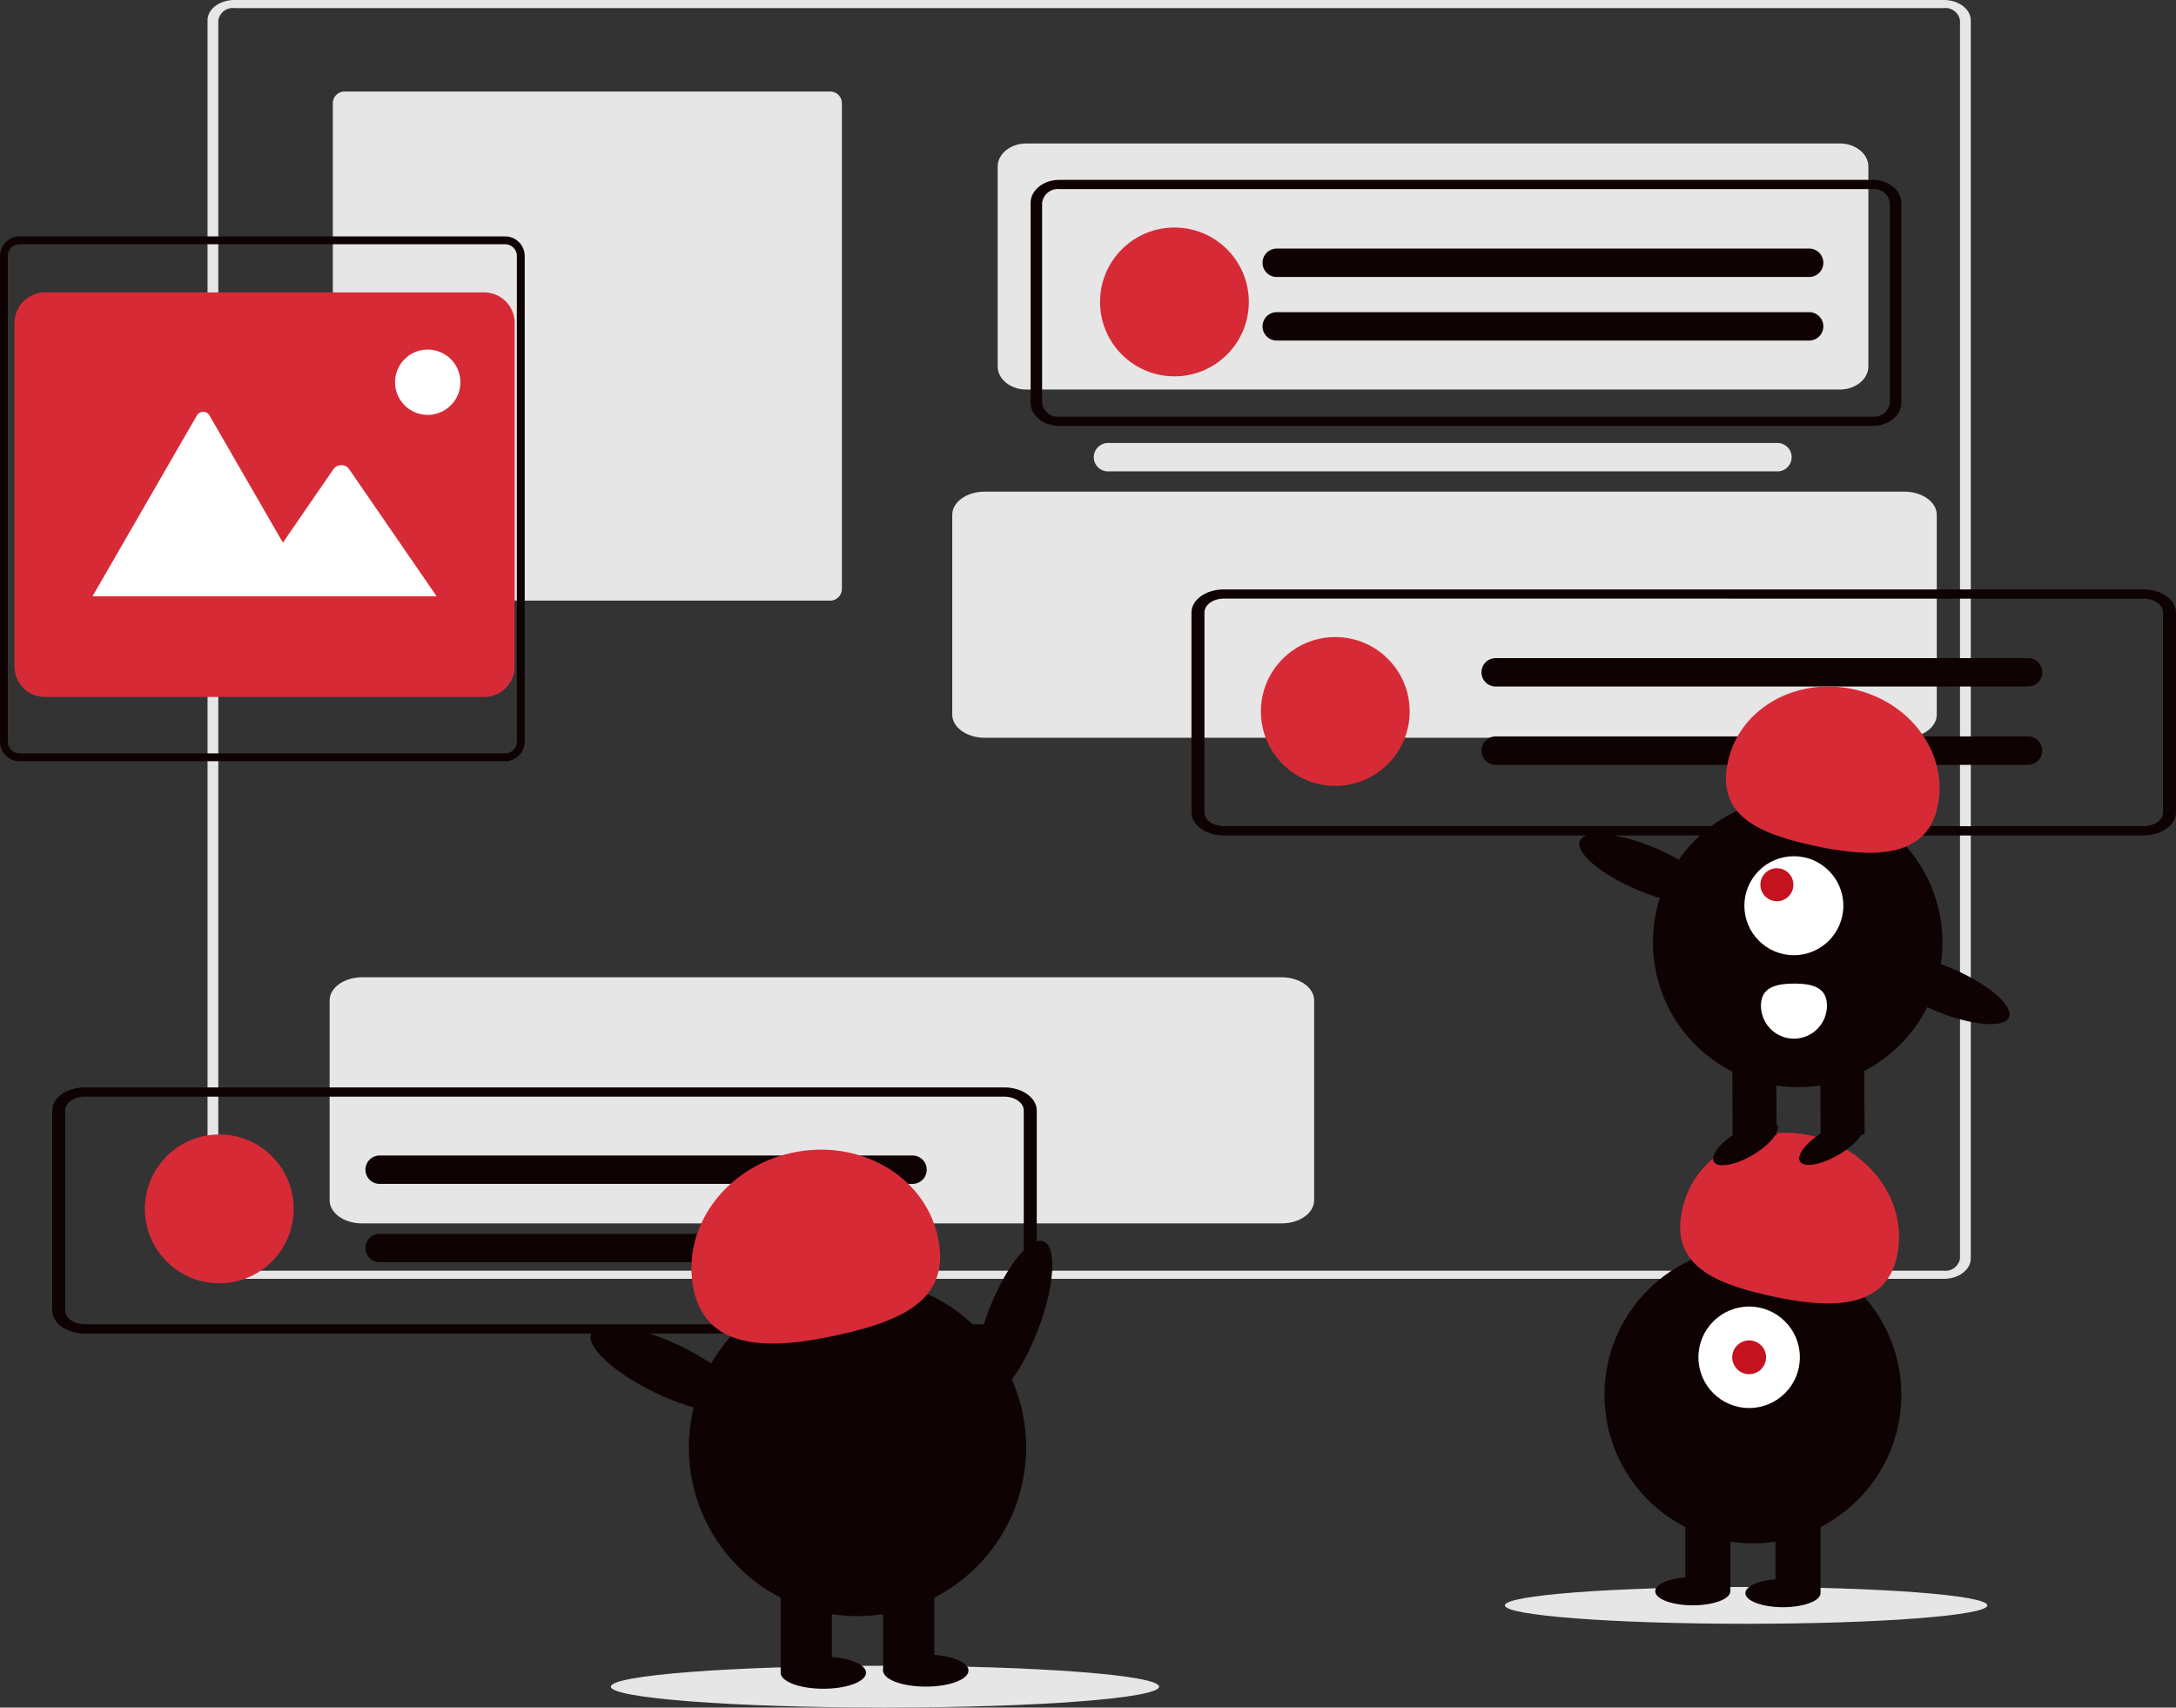 <svg xmlns="http://www.w3.org/2000/svg" width="286.633" height="224.894" viewBox="0 0 286.633 224.894">
  <rect x="0" y="0" width="286.633" height="224.894" fill="#333333" stroke="none"/>
  <g id="undraw_design_team_af2y" transform="translate(0 -82.983)">
    <ellipse id="Ellipse_3292" data-name="Ellipse 3292" cx="31.777" cy="2.424" rx="31.777" ry="2.424" transform="translate(198.228 291.992)" fill="#e6e6e6"/>
    <ellipse id="Ellipse_3293" data-name="Ellipse 3293" cx="36.107" cy="2.754" rx="36.107" ry="2.754" transform="translate(80.466 302.369)" fill="#e6e6e6"/>
    <path id="Path_7605" data-name="Path 7605" d="M559.988,347.256H334.822c-1.958,0-3.546-1.2-3.548-2.676V181.507c0-1.477,1.589-2.675,3.548-2.676H559.988c1.959,0,3.546,1.2,3.548,2.676V344.58C563.534,346.057,561.947,347.254,559.988,347.256ZM334.822,179.9a1.926,1.926,0,0,0-2.129,1.606V344.58a1.926,1.926,0,0,0,2.129,1.606H559.988a1.926,1.926,0,0,0,2.129-1.606V181.507a1.926,1.926,0,0,0-2.129-1.606Z" transform="translate(-303.937 -95.848)" fill="#e6e6e6"/>
    <path id="Path_7606" data-name="Path 7606" d="M364.821,218.831a1.549,1.549,0,0,0-1.547,1.547v63.96a1.549,1.549,0,0,0,1.547,1.547h63.96a1.549,1.549,0,0,0,1.547-1.547v-63.96a1.549,1.549,0,0,0-1.547-1.547Z" transform="translate(-319.431 -123.797)" fill="#e6e6e6"/>
    <path id="Path_40" data-name="Path 40" d="M559.559,308.581a1.87,1.87,0,1,0,0,3.739H647.7a1.87,1.87,0,0,0,.061-3.739h-88.2Z" transform="translate(-413.565 -167.253)" fill="#e6e6e6"/>
    <path id="Path_40-2" data-name="Path 40" d="M559.559,275.581a1.87,1.87,0,1,0,0,3.739h25.212a1.87,1.87,0,1,0,.061-3.739H559.559Z" transform="translate(-413.565 -151.274)" fill="#e6e6e6"/>
    <path id="Path_40-3" data-name="Path 40" d="M559.559,342.581a1.87,1.87,0,1,0,0,3.739H647.7a1.87,1.87,0,0,0,.061-3.739h-88.2Z" transform="translate(-413.565 -183.715)" fill="#e6e6e6"/>
    <path id="Path_78" data-name="Path 78" d="M646.861,443.116H525.73c-2.361,0-4.275-1.363-4.278-3.043V413.744c0-1.68,1.916-3.043,4.278-3.043H646.861c2.361,0,4.275,1.363,4.278,3.043v26.327C651.137,441.752,649.222,443.113,646.861,443.116Z" transform="translate(-396.019 -262.967)" fill="#e6e6e6"/>
    <path id="Path_78-2" data-name="Path 78" d="M632.361,443.116H525.235c-2.088,0-3.781-1.363-3.783-3.043V413.744c0-1.68,1.695-3.043,3.783-3.043H632.361c2.088,0,3.781,1.363,3.783,3.043v26.327C636.142,441.752,634.449,443.113,632.361,443.116Z" transform="translate(-390.033 -308.826)" fill="#e6e6e6"/>
    <path id="Path_78-3" data-name="Path 78" d="M487.861,567.116H366.73c-2.361,0-4.275-1.363-4.278-3.043V537.744c0-1.68,1.916-3.043,4.278-3.043H487.861c2.361,0,4.275,1.363,4.278,3.043v26.327C492.137,565.752,490.223,567.113,487.861,567.116Z" transform="translate(-319.033 -323.006)" fill="#e6e6e6"/>
    <path id="Path_78-4" data-name="Path 78" d="M417.019,595.234H295.888c-2.361,0-4.275-1.363-4.278-3.043V565.862c0-1.68,1.916-3.043,4.278-3.043H417.019c2.361,0,4.275,1.363,4.278,3.043V592.19C421.295,593.87,419.381,595.231,417.019,595.234Zm-121.132-31.2c-1.417,0-2.565.818-2.567,1.826v26.327c0,1.008,1.15,1.825,2.567,1.826H417.019c1.417,0,2.565-.818,2.567-1.826V565.862c0-1.008-1.15-1.825-2.567-1.826Z" transform="translate(-284.732 -336.621)" fill="#0f0203"/>
    <circle id="Ellipse_3294" data-name="Ellipse 3294" cx="9.8" cy="9.8" r="9.8" transform="translate(166.09 166.886)" fill="#d62b37"/>
    <circle id="Ellipse_3315" data-name="Ellipse 3315" cx="9.8" cy="9.8" r="9.8" transform="translate(144.903 112.948)" fill="#d62b37"/>
    <circle id="Ellipse_3295" data-name="Ellipse 3295" cx="9.8" cy="9.8" r="9.8" transform="translate(19.085 232.394)" fill="#d62b37"/>
    <path id="Path_40-4" data-name="Path 40" d="M658.559,453.206a1.87,1.87,0,1,0,0,3.739h70.087a1.87,1.87,0,0,0,.062-3.739H658.559Z" transform="translate(-461.5 -283.547)" fill="#0f0203"/>
    <path id="Path_40-5" data-name="Path 40" d="M658.559,453.206a1.87,1.87,0,1,0,0,3.739h70.087a1.87,1.87,0,0,0,.062-3.739H658.559Z" transform="translate(-490.337 -337.484)" fill="#0f0203"/>
    <path id="Path_40-6" data-name="Path 40" d="M658.559,473.206a1.87,1.87,0,1,0,0,3.739h70.087a1.87,1.87,0,0,0,.062-3.739H658.559Z" transform="translate(-461.5 -293.231)" fill="#0f0203"/>
    <path id="Path_40-7" data-name="Path 40" d="M658.559,473.206a1.87,1.87,0,1,0,0,3.739h70.087a1.87,1.87,0,0,0,.062-3.739H658.559Z" transform="translate(-490.337 -349.108)" fill="#0f0203"/>
    <path id="Path_40-8" data-name="Path 40" d="M373.559,580.206a1.87,1.87,0,1,0,0,3.739h70.087a1.87,1.87,0,1,0,.061-3.739H373.559Z" transform="translate(-323.505 -345.039)" fill="#0f0203"/>
    <path id="Path_40-9" data-name="Path 40" d="M373.559,600.206a1.87,1.87,0,1,0,0,3.739h70.087a1.87,1.87,0,1,0,.061-3.739H373.559Z" transform="translate(-323.505 -354.723)" fill="#0f0203"/>
    <ellipse id="Ellipse_3296" data-name="Ellipse 3296" cx="19.551" cy="19.551" rx="19.551" ry="19.551" transform="translate(211.35 247.143)" fill="#0f0203"/>
    <rect id="Rectangle_839" data-name="Rectangle 839" width="5.939" height="10.641" transform="translate(233.871 282.037)" fill="#0f0203"/>
    <rect id="Rectangle_840" data-name="Rectangle 840" width="5.939" height="10.641" transform="translate(221.992 282.037)" fill="#0f0203"/>
    <ellipse id="Ellipse_3297" data-name="Ellipse 3297" cx="4.95" cy="1.856" rx="4.95" ry="1.856" transform="translate(229.911 290.946)" fill="#0f0203"/>
    <ellipse id="Ellipse_3298" data-name="Ellipse 3298" cx="4.95" cy="1.856" rx="4.95" ry="1.856" transform="translate(218.032 290.698)" fill="#0f0203"/>
    <ellipse id="Ellipse_3299" data-name="Ellipse 3299" cx="6.682" cy="6.682" rx="6.682" ry="6.682" transform="translate(223.724 255.062)" fill="#fff"/>
    <ellipse id="Ellipse_3300" data-name="Ellipse 3300" cx="2.227" cy="2.227" rx="2.227" ry="2.227" transform="translate(228.179 259.516)" fill="#c4131f"/>
    <path id="Path_7607" data-name="Path 7607" d="M854.691,595.053c1.579-7.07-3.468-14.214-11.271-15.956s-15.409,2.576-16.988,9.646,3.593,9.677,11.4,11.42S853.113,602.123,854.691,595.053Z" transform="translate(-604.826 -346.541)" fill="#d62b37"/>
    <path id="Path_7610" data-name="Path 7610" d="M344.813,255.831h-63.96a2.58,2.58,0,0,0-2.579,2.579v63.96a2.58,2.58,0,0,0,2.579,2.579h63.96a2.58,2.58,0,0,0,2.579-2.579V258.41A2.58,2.58,0,0,0,344.813,255.831Zm1.547,66.539a1.552,1.552,0,0,1-1.547,1.547h-63.96a1.552,1.552,0,0,1-1.547-1.548V258.41a1.552,1.552,0,0,1,1.547-1.547h63.96a1.552,1.552,0,0,1,1.547,1.547Z" transform="translate(-278.275 -141.712)" fill="#0f0203"/>
    <ellipse id="Ellipse_3303" data-name="Ellipse 3303" cx="11.107" cy="3.487" rx="11.107" ry="3.487" transform="matrix(0.357, -0.934, 0.934, 0.357, 126.263, 265.979)" fill="#0f0203"/>
    <circle id="Ellipse_3304" data-name="Ellipse 3304" cx="22.214" cy="22.214" r="22.214" transform="translate(87.468 291.991) rotate(-80.783)" fill="#0f0203"/>
    <rect id="Rectangle_841" data-name="Rectangle 841" width="6.749" height="12.091" transform="translate(102.83 291.057)" fill="#0f0203"/>
    <rect id="Rectangle_842" data-name="Rectangle 842" width="6.749" height="12.091" transform="translate(116.328 291.057)" fill="#0f0203"/>
    <ellipse id="Ellipse_3305" data-name="Ellipse 3305" cx="5.624" cy="2.109" rx="5.624" ry="2.109" transform="translate(102.83 301.18)" fill="#0f0203"/>
    <ellipse id="Ellipse_3306" data-name="Ellipse 3306" cx="5.624" cy="2.109" rx="5.624" ry="2.109" transform="translate(116.328 300.899)" fill="#0f0203"/>
    <path id="Path_7611" data-name="Path 7611" d="M455.173,597.279c-1.794-8.033,3.94-16.15,12.807-18.13s17.509,2.927,19.3,10.96-4.083,11-12.949,12.976S456.967,605.313,455.173,597.279Z" transform="translate(-363.768 -344.316)" fill="#d62b37"/>
    <ellipse id="Ellipse_3307" data-name="Ellipse 3307" cx="3.487" cy="11.107" rx="3.487" ry="11.107" transform="translate(76.404 261.706) rotate(-64.626)" fill="#0f0203"/>
    <ellipse id="Ellipse_3308" data-name="Ellipse 3308" cx="19.072" cy="19.072" rx="19.072" ry="19.072" transform="translate(217.728 188.023)" fill="#0f0203"/>
    <rect id="Rectangle_843" data-name="Rectangle 843" width="5.794" height="10.381" transform="matrix(1, -0.005, 0.005, 1, 239.767, 222.048)" fill="#0f0203"/>
    <rect id="Rectangle_844" data-name="Rectangle 844" width="5.794" height="10.381" transform="matrix(1, -0.005, 0.005, 1, 228.179, 222.102)" fill="#0f0203"/>
    <ellipse id="Ellipse_3309" data-name="Ellipse 3309" cx="4.828" cy="1.811" rx="4.828" ry="1.811" transform="translate(224.838 234.431) rotate(-30.266)" fill="#0f0203"/>
    <ellipse id="Ellipse_3310" data-name="Ellipse 3310" cx="4.828" cy="1.811" rx="4.828" ry="1.811" transform="translate(236.185 234.378) rotate(-30.266)" fill="#0f0203"/>
    <ellipse id="Ellipse_3311" data-name="Ellipse 3311" cx="6.518" cy="6.518" rx="6.518" ry="6.518" transform="translate(229.777 195.751)" fill="#fff"/>
    <ellipse id="Ellipse_3312" data-name="Ellipse 3312" cx="2.173" cy="2.173" rx="2.173" ry="2.173" transform="translate(231.889 197.33)" fill="#c4131f"/>
    <ellipse id="Ellipse_3313" data-name="Ellipse 3313" cx="2.994" cy="9.536" rx="2.994" ry="9.536" transform="translate(206.932 196.486) rotate(-67.095)" fill="#0f0203"/>
    <ellipse id="Ellipse_3314" data-name="Ellipse 3314" cx="2.994" cy="9.536" rx="2.994" ry="9.536" transform="translate(245.898 212.292) rotate(-67.095)" fill="#0f0203"/>
    <path id="Path_7613" data-name="Path 7613" d="M858.279,538.321a4.345,4.345,0,0,1-8.691.049v-.009c-.011-2.4,1.932-2.906,4.332-2.917S858.268,535.92,858.279,538.321Z" transform="translate(-617.625 -322.915)" fill="#fff"/>
    <path id="Path_78-5" data-name="Path 78" d="M707.956,468.068H586.824c-2.361,0-4.275-1.363-4.277-3.043V438.7c0-1.68,1.916-3.043,4.277-3.043H707.956c2.361,0,4.275,1.363,4.278,3.043v26.327C712.232,466.7,710.318,468.066,707.956,468.068Zm-121.132-31.2c-1.417,0-2.565.818-2.567,1.826v26.327c0,1.008,1.15,1.825,2.567,1.826H707.956c1.417,0,2.565-.818,2.567-1.826V438.7c0-1.008-1.15-1.825-2.567-1.826Z" transform="translate(-425.601 -275.049)" fill="#0f0203"/>
    <path id="Path_78-6" data-name="Path 78" d="M693.456,468.068H586.33c-2.088,0-3.781-1.363-3.783-3.043V438.7c0-1.68,1.695-3.043,3.783-3.043H693.456c2.088,0,3.781,1.363,3.783,3.043v26.327C697.237,466.7,695.544,468.066,693.456,468.068ZM586.33,436.87a2.086,2.086,0,0,0-2.27,1.826v26.327a2.086,2.086,0,0,0,2.27,1.826H693.456a2.086,2.086,0,0,0,2.27-1.826V438.7a2.086,2.086,0,0,0-2.27-1.826Z" transform="translate(-446.788 -328.986)" fill="#0f0203"/>
    <path id="Path_7614" data-name="Path 7614" d="M351.872,538.279H294.01a4.015,4.015,0,0,1-4.01-4.01V489.01a4.016,4.016,0,0,1,4.01-4.01h57.862a4.016,4.016,0,0,1,4.01,4.01v45.258a4.016,4.016,0,0,1-4.01,4.01Z" transform="translate(-288.087 -363.505)" fill="#d62b37"/>
    <path id="Path_7615" data-name="Path 7615" d="M337.094,536.757H308.045a.6.6,0,0,1-.108-.009l13.738-23.8a.962.962,0,0,1,1.675,0l9.22,15.97.442.764Z" transform="translate(-295.748 -375.235)" fill="#fff"/>
    <path id="Path_7616" data-name="Path 7616" d="M368.333,541.986H343.208l4.868-7.072.351-.51,6.344-9.216a1.283,1.283,0,0,1,1.905-.113,1.085,1.085,0,0,1,.092.113Z" transform="translate(-310.813 -380.463)" fill="#fff"/>
    <path id="Path_7617" data-name="Path 7617" d="M381.8,506.738a4.3,4.3,0,1,0-4.3-4.3A4.3,4.3,0,0,0,381.8,506.738Z" transform="translate(-325.459 -369.114)" fill="#fff"/>
    <path id="Path_7612" data-name="Path 7612" d="M867.3,465.119c1.508-6.9-3.447-13.849-11.067-15.514s-15.02,2.583-16.527,9.487,3.549,9.424,11.169,11.088S865.793,472.022,867.3,465.119Z" transform="translate(-612.083 -275.846)" fill="#d62b37"/>
  </g>
</svg>
